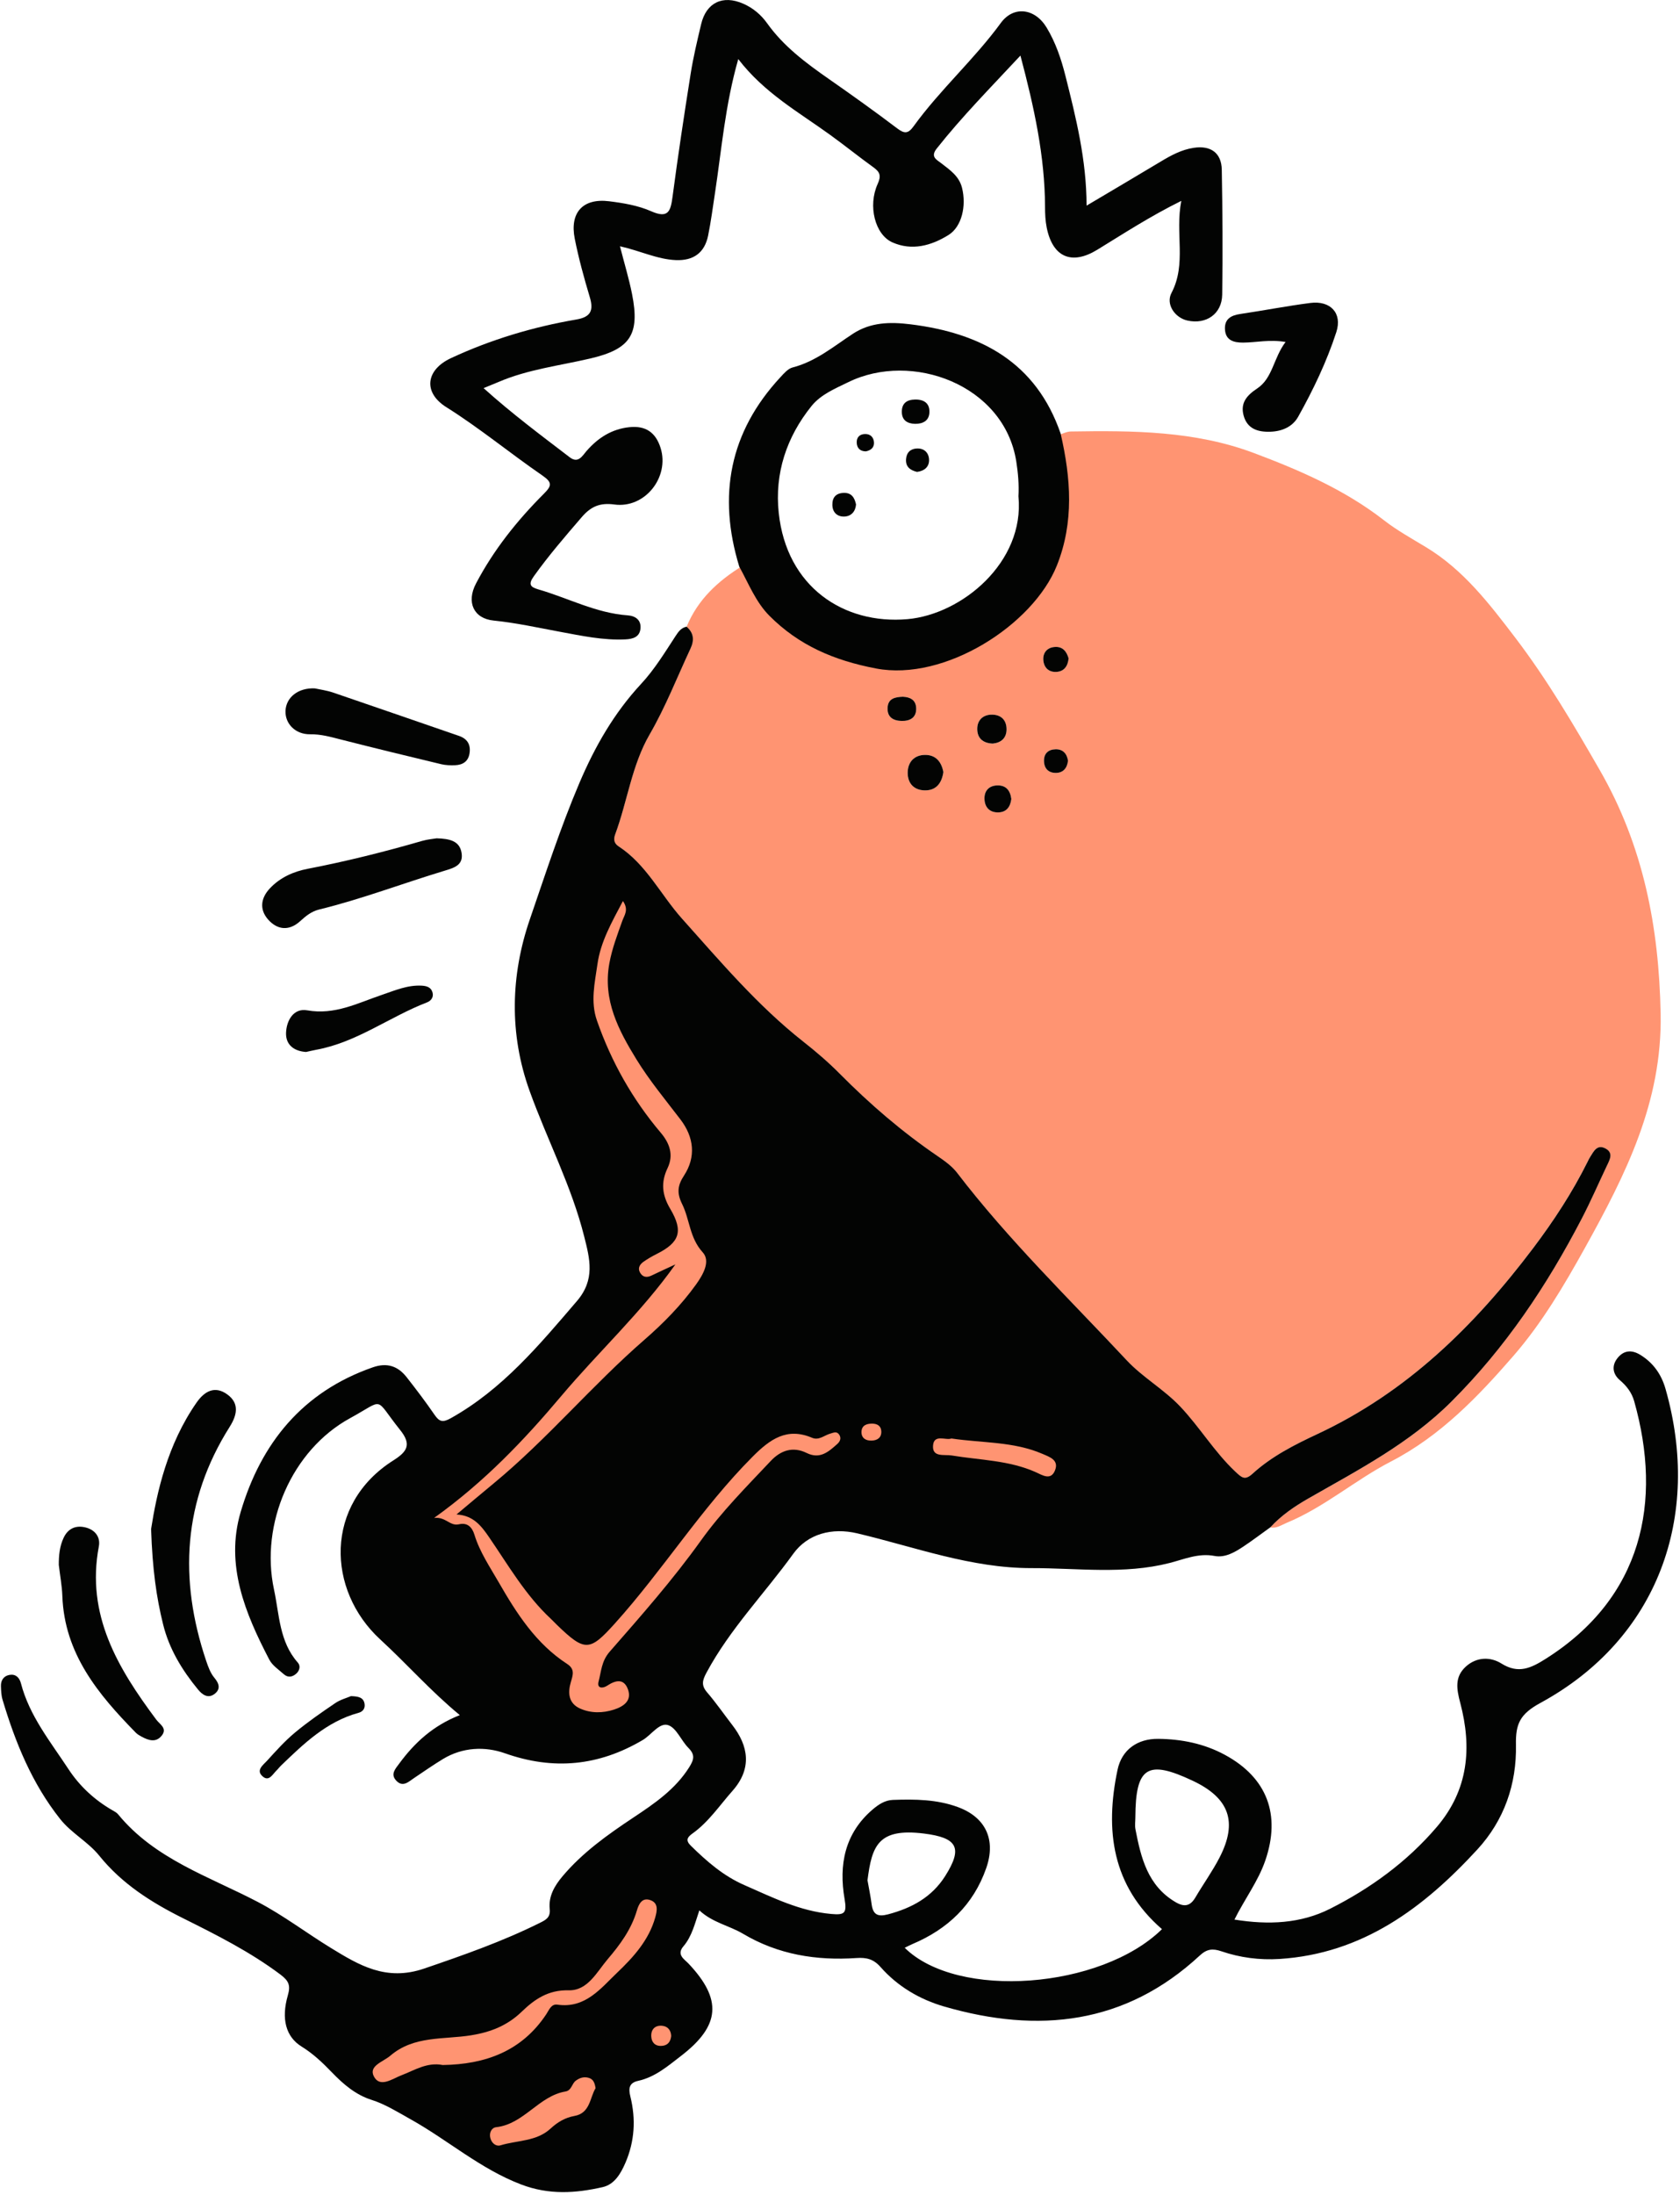 <svg width="484" height="632" viewBox="0 0 484 632" fill="none" xmlns="http://www.w3.org/2000/svg">
<g clip-path="url(#clip0_69_38)">
<path d="M197.81 180.43C201.01 172.6 206.88 167.22 213.91 162.9C216.54 167.67 218.56 172.91 222.44 176.8C230.74 185.13 240.66 189.4 252.54 191.67C271.95 195.38 296.92 179.37 303.63 162.58C308.52 150.35 307.59 137.85 304.7 125.34C305.97 124.95 307.23 124.24 308.51 124.22C326.35 123.93 344.26 124.04 361.21 130.41C374.41 135.36 387.4 140.98 398.72 149.78C402.5 152.72 406.76 155.06 410.88 157.56C421.63 164.08 429 173.71 436.52 183.56C445.74 195.65 453.35 208.61 460.89 221.71C473.41 243.46 477.95 266.81 478.42 291.85C478.91 317.25 468.32 338.17 456.65 359.18C450.59 370.09 444.22 380.89 436.06 390.28C425.82 402.07 415.03 413.35 400.74 420.74C390.43 426.07 381.53 433.93 370.66 438.41C369.14 439.04 367.75 440.1 365.95 439.71C369.12 436.26 372.89 433.69 376.98 431.36C391.4 423.13 406.1 415.51 418.15 403.48C433.69 387.96 445.63 370.13 455.67 350.84C458.28 345.83 460.53 340.62 462.96 335.52C463.76 333.83 464.81 331.97 462.63 330.71C460.12 329.27 459.12 331.44 458.06 333.14C457.8 333.56 457.58 334.02 457.36 334.46C452.97 343.28 447.62 351.46 441.68 359.33C424.8 381.67 405.33 400.81 379.51 412.86C372.96 415.92 366.3 419.28 360.83 424.27C358.6 426.3 357.72 425.41 355.8 423.6C349.83 417.96 345.64 410.9 340.04 404.97C335.3 399.96 329.2 396.55 324.59 391.63C308.02 373.91 290.54 356.99 275.73 337.66C274.25 335.73 272.12 334.21 270.07 332.81C259.88 325.86 250.58 317.85 241.9 309.11C238.6 305.79 235.1 302.79 231.42 299.89C218.3 289.56 207.56 276.86 196.49 264.5C190.32 257.61 186.23 248.89 178.19 243.66C176.72 242.7 176.77 241.42 177.23 240.17C180.75 230.67 181.99 220.32 187.13 211.46C191.74 203.51 195.04 195 198.91 186.73C200.02 184.36 199.89 182.23 197.79 180.44L197.81 180.43ZM271.78 222.26C271.23 219.34 269.6 217.32 266.53 217.33C263.43 217.34 261.56 219.34 261.5 222.36C261.44 225.7 263.54 227.66 266.82 227.53C269.88 227.41 271.37 225.23 271.78 222.26ZM286.05 214.07C288.35 213.84 289.94 212.54 289.97 210.04C290 207.31 288.4 205.72 285.66 205.75C283.17 205.78 281.57 207.35 281.53 209.77C281.49 212.42 283.08 213.99 286.04 214.08L286.05 214.07ZM260.19 200.59C257.77 200.67 255.87 201.13 255.72 203.73C255.55 206.52 257.4 207.51 259.77 207.56C262.14 207.61 264.05 206.65 263.96 203.89C263.88 201.39 262.07 200.7 260.2 200.6L260.19 200.59ZM291.36 230.01C291.04 227.61 289.87 226.01 287.25 226.11C284.9 226.2 283.58 227.67 283.62 229.92C283.66 232.37 285.09 233.96 287.66 233.88C289.99 233.81 291.09 232.26 291.36 230.01ZM307.86 189.54C307.31 187.61 306.19 186.04 303.8 186.26C301.72 186.45 300.46 187.85 300.57 189.92C300.7 192.21 302.17 193.62 304.5 193.42C306.53 193.24 307.65 191.82 307.86 189.54ZM307.68 219.02C307.37 216.97 306.22 215.66 304.1 215.71C302.02 215.76 300.69 216.91 300.76 219.15C300.83 221.33 302.15 222.54 304.22 222.51C306.3 222.48 307.45 221.12 307.67 219.02H307.68Z" fill="#FF9472"/>
<path d="M197.81 180.43C199.91 182.22 200.05 184.34 198.93 186.72C195.06 194.99 191.76 203.5 187.15 211.45C182.01 220.32 180.77 230.66 177.25 240.16C176.79 241.41 176.73 242.69 178.21 243.65C186.24 248.88 190.34 257.6 196.51 264.49C207.58 276.86 218.33 289.56 231.44 299.88C235.11 302.77 238.62 305.77 241.92 309.1C250.59 317.84 259.89 325.85 270.09 332.8C272.13 334.2 274.27 335.71 275.75 337.65C290.56 356.98 308.04 373.9 324.61 391.62C329.21 396.54 335.32 399.95 340.06 404.96C345.66 410.89 349.85 417.95 355.82 423.59C357.74 425.4 358.62 426.29 360.85 424.26C366.32 419.27 372.98 415.91 379.53 412.85C405.35 400.8 424.82 381.66 441.7 359.32C447.64 351.45 452.99 343.27 457.38 334.45C457.6 334 457.81 333.55 458.08 333.13C459.14 331.44 460.14 329.26 462.65 330.7C464.83 331.95 463.79 333.82 462.98 335.51C460.55 340.62 458.3 345.82 455.69 350.83C445.65 370.13 433.72 387.96 418.17 403.47C406.12 415.5 391.42 423.11 377 431.35C372.92 433.68 369.15 436.25 365.97 439.7C363.41 441.53 360.89 443.44 358.27 445.19C355.75 446.87 352.95 448.51 349.92 447.94C345.24 447.05 341.2 448.88 336.92 449.97C323.79 453.32 310.45 451.42 297.18 451.44C279.73 451.47 263.59 445.36 246.97 441.43C239.69 439.71 232.69 441.56 228.53 447.32C220.27 458.77 210.28 468.97 203.54 481.53C202.38 483.69 201.95 485.15 203.68 487.17C206.28 490.19 208.55 493.48 210.99 496.64C215.59 502.57 216.76 509.09 211.03 515.56C207.29 519.78 204.16 524.52 199.49 527.85C198.01 528.9 197.45 529.81 199 531.33C203.63 535.88 208.42 540.07 214.51 542.72C222.58 546.25 230.42 550.2 239.44 551C243.28 551.34 244.04 550.88 243.32 546.69C241.62 536.9 243.33 527.78 251.47 520.87C253.17 519.43 255.01 518.25 257.24 518.17C263.58 517.94 269.94 518.01 275.98 520.24C284.03 523.21 286.98 529.69 284.12 537.83C280.42 548.39 273.02 555.38 262.86 559.67C262.14 559.97 261.45 560.35 260.64 560.74C275.86 575.77 317.21 572.59 334.76 555.38C320.36 542.89 318.28 526.92 321.96 509.49C323.17 503.75 327.66 500.53 333.68 500.59C340.4 500.66 346.92 501.96 352.91 505.21C365.04 511.79 369.06 522.41 364.53 535.61C362.48 541.58 358.63 546.62 355.64 552.62C365.46 554.21 374.75 553.78 383.23 549.49C394.87 543.6 405.34 536.02 413.94 525.95C423.08 515.24 424.08 503.1 420.7 490.28C419.62 486.2 419.04 482.76 422.3 479.79C425.38 476.99 429.37 476.91 432.56 478.91C437.49 482 441.15 480.18 445.33 477.54C473.18 459.94 478.99 432.36 470.8 403.38C470.09 400.88 468.63 399 466.66 397.32C464.64 395.59 464.25 393.24 465.92 391.07C467.69 388.77 469.99 388.47 472.54 390.03C476.29 392.32 478.63 395.66 479.82 399.81C490.31 436.52 477.69 471.81 443.8 490.24C437.84 493.48 436.63 496.31 436.74 502.28C436.96 513.62 433.37 524.03 425.59 532.47C410.13 549.26 392.56 562.44 368.61 563.96C362.9 564.32 357.27 563.59 351.88 561.75C349.38 560.9 347.71 561.06 345.68 562.94C324.2 582.87 299.14 585.49 272.11 577.68C264.97 575.62 258.63 571.89 253.66 566.26C251.68 564.01 249.65 563.49 246.75 563.69C235.23 564.48 224.18 562.72 214.07 556.71C210.08 554.34 205.29 553.51 201.48 549.97C200.19 553.73 199.36 557.43 196.89 560.32C194.82 562.74 197.15 564.02 198.35 565.28C208.09 575.57 207.55 583.14 196.25 591.83C192.43 594.77 188.74 597.98 183.84 599.05C181.09 599.65 181.08 601.4 181.61 603.57C183.21 610.07 182.86 616.4 180.19 622.62C178.81 625.82 177 628.88 173.6 629.65C165.81 631.42 158.16 631.93 150.19 628.9C138.34 624.4 128.96 616.03 118.11 610.01C114.48 607.99 111.01 605.78 106.98 604.5C102.44 603.06 98.86 599.97 95.61 596.6C92.95 593.84 90.24 591.25 86.92 589.2C82.35 586.39 80.97 581.22 82.92 574.45C83.74 571.61 83.24 570.29 80.81 568.46C72.09 561.92 62.43 557.06 52.77 552.25C43.58 547.67 35.12 542.32 28.58 534.21C25.35 530.21 20.61 527.79 17.33 523.67C9.21 513.43 4.43 501.67 0.74 489.35C0.36 488.09 0.31 486.72 0.27 485.39C0.22 483.68 1.14 482.43 2.8 482.17C4.52 481.9 5.59 482.93 6.03 484.6C8.48 494.01 14.56 501.44 19.74 509.33C22.96 514.23 27.25 518.19 32.38 521.15C32.95 521.48 33.6 521.8 34.01 522.3C44.59 535.22 60.18 540.18 74.24 547.53C81.64 551.4 88.25 556.46 95.33 560.79C103.45 565.76 111.23 570.47 122.21 566.72C133.57 562.84 144.79 558.91 155.53 553.57C157.23 552.72 158.62 552.04 158.37 549.6C157.99 545.92 159.74 542.9 162.09 540.12C167.86 533.29 175.03 528.2 182.4 523.3C188.49 519.25 194.54 515.17 198.58 508.73C199.97 506.51 200.26 505.15 198.33 503.2C196.23 501.09 194.87 497.4 192.47 496.64C189.95 495.84 187.68 499.45 185.17 500.93C172.5 508.4 159.48 509.7 145.45 504.74C139.73 502.72 133.28 502.97 127.63 506.39C124.79 508.11 122.06 510.02 119.3 511.87C117.66 512.97 116.02 514.68 114.1 512.56C112.43 510.72 113.93 509.2 115.01 507.72C119.42 501.73 124.72 496.8 132.47 493.76C124.05 486.82 117.2 479 109.57 472C94.09 457.79 93.38 433.03 113.34 420.42C117.46 417.82 118.56 415.76 115.26 411.65C107.61 402.11 111.12 402.67 100.88 408.26C84.04 417.44 74.88 438.75 78.94 457.61C80.5 464.85 80.45 472.62 85.81 478.65C86.63 479.58 86.35 480.92 85.37 481.8C84.27 482.8 82.96 483.05 81.77 481.99C80.29 480.67 78.45 479.46 77.58 477.78C70.64 464.46 64.84 450.55 69.32 435.33C75.16 415.49 87.17 400.67 107.42 393.63C111.5 392.21 114.62 393.26 117.14 396.46C119.91 399.99 122.63 403.57 125.17 407.27C126.55 409.28 127.51 409.6 129.86 408.29C144.74 399.98 155.33 387.24 166.19 374.58C171.53 368.36 169.92 362.4 168.31 356C164.66 341.44 157.65 328.14 152.59 314.1C146.63 297.6 147.13 280.68 152.65 264.65C157.16 251.55 161.45 238.27 166.91 225.44C171.4 214.89 176.91 205.27 184.74 196.84C188.55 192.74 191.54 187.83 194.63 183.1C195.52 181.73 196.29 180.71 197.87 180.4L197.81 180.43ZM327.09 523.17C327.09 524.33 326.9 525.53 327.12 526.65C328.71 534.86 330.65 542.88 338.67 547.6C341.15 549.06 342.89 548.79 344.38 546.26C346.65 542.41 349.28 538.75 351.33 534.79C356.64 524.52 354.17 517.64 343.67 512.68C330.58 506.49 327.16 508.65 327.09 523.17ZM249.92 541.3C250.27 543.3 250.78 545.73 251.11 548.18C251.5 551.2 252.87 551.9 255.85 551.11C262.66 549.31 268.44 546.19 272.31 540.08C277.45 531.95 275.84 529.05 266.16 527.85C252.96 526.21 251.18 531.41 249.92 541.31V541.3Z" fill="#030403"/>
<path d="M139.31 111.73C147.5 119.11 155.87 125.32 164.14 131.65C166.62 133.55 167.81 131.17 168.98 129.83C172.3 126.04 176.22 123.52 181.31 122.98C186 122.48 188.92 124.49 190.32 128.98C192.93 137.38 185.82 146.43 177 145.24C172.8 144.67 170.21 145.84 167.61 148.86C162.83 154.41 158.05 159.94 153.78 165.92C152.19 168.15 152.7 168.99 155.03 169.66C163.63 172.14 171.68 176.5 180.82 177.15C183.12 177.31 184.73 178.52 184.52 180.92C184.31 183.36 182.4 183.97 180.18 184.07C173.78 184.38 167.59 183.04 161.37 181.89C155 180.71 148.67 179.3 142.2 178.65C136.47 178.07 134.29 173.39 137.13 167.99C142.21 158.32 148.96 149.87 156.64 142.19C158.94 139.88 159.22 138.93 156.23 136.87C146.91 130.46 138.18 123.24 128.57 117.21C121.85 112.99 122.63 106.5 129.93 103.1C141.46 97.74 153.55 94.12 166.06 91.98C170.14 91.28 171.08 89.44 169.93 85.6C168.26 80.03 166.71 74.4 165.58 68.71C164.09 61.18 167.94 57 175.49 57.94C179.59 58.45 183.84 59.16 187.58 60.81C192.54 63 193.2 60.8 193.75 56.69C195.32 44.82 197.11 32.97 198.99 21.14C199.75 16.38 200.88 11.67 201.99 6.98C203.46 0.74 208.22 -1.53 214.12 1.06C216.95 2.3 219.25 4.24 221 6.69C225.74 13.33 232.11 18.08 238.69 22.67C245.38 27.33 252.02 32.07 258.52 36.99C260.62 38.58 261.67 38.48 263.22 36.33C270.85 25.8 280.66 17.11 288.34 6.6C291.97 1.63 298.12 2.32 301.51 7.91C304.1 12.19 305.72 16.95 306.94 21.8C309.98 33.88 313.01 45.96 313.04 59.2C320.45 54.8 327.42 50.71 334.34 46.55C337.35 44.74 340.4 43.07 343.94 42.55C348.8 41.82 351.9 44.01 351.99 48.86C352.2 60.85 352.3 72.84 352.11 84.83C352.02 90.4 347.48 93.48 342.09 92.28C338.44 91.47 335.8 87.56 337.5 84.33C341.91 75.94 338.48 67.16 340.33 57.83C331.21 62.34 323.74 67.24 316.12 71.9C308.75 76.41 303.27 74.07 301.55 65.52C301.16 63.58 301.07 61.56 301.07 59.57C301.02 44.96 297.93 30.88 293.98 16C285.42 25.19 277.17 33.53 269.86 42.77C267.96 45.17 269.84 45.96 271.19 47.01C273.69 48.95 276.31 50.69 277.16 54.09C278.45 59.3 277.09 65.28 273.25 67.66C268.3 70.73 262.74 72.28 257.1 69.78C252.08 67.56 249.98 59.26 252.85 52.96C253.94 50.56 253.49 49.51 251.61 48.15C247.42 45.14 243.4 41.89 239.22 38.87C230.13 32.29 220.19 26.78 212.69 17.01C208.91 30.24 207.9 42.97 205.99 55.54C205.36 59.65 204.83 63.78 204 67.85C202.99 72.8 199.74 75.1 194.69 74.88C189.32 74.65 184.48 72.21 178.61 70.9C179.86 75.8 181.2 80.18 182.09 84.65C184.41 96.33 181.57 100.51 170.08 103.2C161.19 105.28 152.03 106.34 143.54 110C142.37 110.5 141.19 110.97 139.31 111.74V111.73Z" fill="#030403"/>
<path d="M305.57 124.862C308.517 137.609 309.466 150.346 304.479 162.808C297.636 179.916 272.173 196.23 252.38 192.449C240.265 190.136 230.149 185.785 221.685 177.297C217.728 173.334 215.668 167.994 212.986 163.134C206.735 142.755 210.121 124.444 224.816 108.61C225.835 107.509 227.008 106.134 228.344 105.787C235.003 104.075 240.132 99.755 245.67 96.117C250.83 92.724 256.479 92.643 262.322 93.366C282.585 95.873 298.513 104.3 305.58 124.872L305.57 124.862ZM293.404 142.938C293.598 139.545 293.313 136.223 292.782 132.84C289.285 110.729 262.649 101.039 244.354 110.036C240.724 111.819 236.533 113.501 233.8 116.884C226.57 125.85 223.143 136.285 224.347 147.636C226.61 169.003 243.11 179.845 261.435 178.245C277.129 176.87 295.209 161.86 293.415 142.959L293.404 142.938Z" fill="#030403"/>
<path d="M43.53 440.19C45.18 429.67 48.21 415.86 56.62 403.8C58.89 400.54 61.86 398.81 65.49 401.44C69.11 404.06 68.22 407.51 66.18 410.75C52.7 432.08 51.49 454.65 59.39 478.12C59.97 479.83 60.62 481.66 61.75 483C63.23 484.76 63.57 486.35 61.77 487.69C59.93 489.06 58.28 487.9 57.04 486.38C52.45 480.8 48.74 474.73 46.99 467.64C45.07 459.87 43.93 451.97 43.53 440.2V440.19Z" fill="#030403"/>
<path d="M370.36 98.45C365.68 97.67 361.91 98.61 358.13 98.63C355.39 98.64 353.02 97.98 352.9 94.69C352.8 91.79 354.71 90.77 357.34 90.39C364.07 89.39 370.75 88.09 377.49 87.22C383.24 86.47 386.78 90.1 384.99 95.61C382.23 104.09 378.35 112.2 373.99 119.99C372.4 122.82 369.44 124.17 366 124.29C362.31 124.42 359.28 123.42 358.26 119.56C357.33 116.02 359.16 113.84 362.16 111.86C366.68 108.88 366.86 103.06 370.37 98.45H370.36Z" fill="#030403"/>
<path d="M125.8 241.34C129.55 241.45 132.43 242.08 132.98 245.56C133.54 249.04 130.87 249.83 128.12 250.66C116.03 254.31 104.22 258.83 91.93 261.84C89.75 262.37 88.11 263.7 86.49 265.18C83.34 268.05 79.96 267.78 77.25 264.73C74.67 261.82 75.13 258.53 77.75 255.75C80.7 252.61 84.56 250.9 88.68 250.11C99.79 247.97 110.74 245.23 121.6 242.09C123.18 241.63 124.86 241.5 125.79 241.34H125.8Z" fill="#030403"/>
<path d="M16.94 450.54C16.92 447.82 17.18 445.15 18.33 442.71C19.52 440.18 21.64 439.05 24.48 439.69C27.4 440.35 28.98 442.51 28.48 445.17C24.73 464.92 33.97 480.26 45.01 495.05C46.03 496.42 48.26 497.53 46.62 499.63C44.94 501.78 42.78 501.04 40.77 499.95C40.19 499.63 39.59 499.29 39.13 498.82C28.26 487.75 18.56 476.07 17.96 459.45C17.85 456.47 17.29 453.51 16.94 450.53V450.54Z" fill="#030403"/>
<path d="M90.76 198.19C92.12 198.49 94.12 198.76 96 199.39C108.09 203.5 120.14 207.71 132.22 211.85C134.66 212.69 135.64 214.37 135.28 216.83C134.94 219.19 133.32 220.22 131.1 220.3C129.78 220.35 128.41 220.31 127.14 220.01C117.46 217.69 107.78 215.34 98.13 212.88C95.23 212.14 92.43 211.34 89.36 211.39C85.13 211.45 82.13 208.39 82.25 204.69C82.38 200.81 85.87 197.93 90.77 198.18L90.76 198.19Z" fill="#030403"/>
<path d="M88.21 302.85C84.67 302.63 82.27 300.76 82.41 297.3C82.55 293.77 84.58 290.16 88.5 290.86C96.43 292.27 103.02 288.78 109.99 286.42C113.76 285.14 117.43 283.52 121.55 283.76C123.01 283.85 124.23 284.26 124.62 285.77C124.97 287.1 124.16 288.13 123.05 288.56C112.24 292.72 102.79 300.08 91.12 302.21C90.14 302.39 89.17 302.63 88.21 302.84V302.85Z" fill="#030403"/>
<path d="M101.1 488.29C103.22 488.36 104.72 488.63 105.03 490.51C105.24 491.81 104.57 492.76 103.27 493.11C94.12 495.61 87.57 501.92 81.02 508.23C80.54 508.69 80.15 509.23 79.67 509.69C78.55 510.77 77.51 512.97 75.71 511.44C73.61 509.66 75.79 508.14 76.91 506.92C79.48 504.1 82.04 501.23 84.96 498.8C88.65 495.73 92.62 492.99 96.6 490.29C98.07 489.29 99.9 488.82 101.11 488.29H101.1Z" fill="#030403"/>
<path d="M271.78 222.26C271.37 225.23 269.88 227.42 266.82 227.53C263.54 227.66 261.44 225.7 261.5 222.36C261.56 219.34 263.43 217.34 266.53 217.33C269.61 217.32 271.23 219.33 271.78 222.26Z" fill="#030403"/>
<path d="M286.05 214.07C283.09 213.98 281.5 212.42 281.54 209.76C281.57 207.34 283.17 205.77 285.67 205.74C288.41 205.71 290.01 207.31 289.98 210.03C289.95 212.53 288.36 213.83 286.06 214.06L286.05 214.07Z" fill="#030403"/>
<path d="M260.19 200.59C262.06 200.69 263.87 201.39 263.95 203.88C264.04 206.64 262.14 207.6 259.76 207.55C257.4 207.5 255.55 206.52 255.71 203.72C255.86 201.13 257.76 200.66 260.18 200.58L260.19 200.59Z" fill="#030403"/>
<path d="M291.36 230.01C291.09 232.25 289.99 233.81 287.66 233.88C285.08 233.96 283.66 232.37 283.62 229.92C283.58 227.67 284.9 226.2 287.25 226.11C289.87 226.01 291.05 227.61 291.36 230.01Z" fill="#030403"/>
<path d="M307.86 189.54C307.65 191.82 306.53 193.24 304.5 193.42C302.17 193.62 300.7 192.21 300.57 189.92C300.46 187.85 301.72 186.44 303.8 186.26C306.19 186.04 307.31 187.61 307.86 189.54Z" fill="#030403"/>
<path d="M307.68 219.02C307.45 221.12 306.31 222.48 304.23 222.51C302.16 222.54 300.83 221.33 300.77 219.15C300.7 216.91 302.02 215.76 304.11 215.71C306.23 215.66 307.38 216.97 307.69 219.02H307.68Z" fill="#030403"/>
<path d="M125.05 437C139.62 426.57 151 414.59 161.72 401.87C172.42 389.18 184.72 377.89 194.57 364.01C192.29 365.07 190 366.09 187.75 367.19C186.32 367.89 185.13 367.71 184.36 366.3C183.67 365.04 184.36 363.99 185.34 363.28C186.55 362.42 187.86 361.67 189.19 361C195.75 357.71 196.96 354.53 193.1 348.02C190.71 344 190.36 340.38 192.33 336.27C194.14 332.47 192.9 329.1 190.38 326.12C182.23 316.5 176.14 305.73 171.98 293.82C170.05 288.31 171.37 282.92 172.13 277.53C173.04 271.1 176.22 265.55 179.46 259.4C181.22 261.91 179.86 263.48 179.31 265.03C177.86 269.09 176.33 273.07 175.54 277.39C173.63 287.95 178.21 296.61 183.35 304.97C187.08 311.04 191.69 316.59 196.03 322.27C199.93 327.37 200.57 333.06 197.06 338.43C195.21 341.25 194.94 343.44 196.51 346.61C198.73 351.08 198.64 356.36 202.45 360.53C204.76 363.06 202.58 366.91 200.59 369.7C196.3 375.69 191.12 380.95 185.62 385.73C170.53 398.85 157.68 414.29 142.25 427.03C138.81 429.87 135.4 432.75 131.51 436C136.34 436.26 138.63 439.22 140.94 442.6C146.48 450.68 151.41 459.26 158.69 466.03C159.3 466.6 159.86 467.21 160.46 467.79C168.53 475.61 169.91 475.39 177.1 467.42C191.04 451.96 202.09 434.13 216.85 419.33C221.81 414.36 226.68 410.83 233.96 413.92C235.91 414.75 237.45 413.22 239.16 412.73C240.14 412.45 241.08 411.94 241.79 413.05C242.45 414.07 241.98 415.02 241.21 415.71C238.69 417.95 236.24 420.18 232.39 418.29C228.42 416.34 224.92 417.53 222.02 420.62C215.06 428.01 207.87 435.21 201.94 443.49C193.88 454.75 184.73 465.12 175.64 475.51C173.26 478.24 173.23 481.16 172.46 484.06C171.88 486.22 173.76 486.06 174.89 485.31C177.38 483.66 179.78 483.14 180.93 486.4C182.09 489.68 179.55 491.31 176.89 492.17C173.66 493.21 170.25 493.26 167.13 491.87C163.75 490.36 163.54 487.33 164.47 484.2C165.06 482.2 165.68 480.51 163.38 479.02C154.44 473.22 148.85 464.51 143.69 455.54C141.13 451.09 138.2 446.79 136.67 441.79C136.02 439.69 134.69 438.25 132.23 438.82C129.6 439.43 128.42 436.6 125.08 436.99L125.05 437Z" fill="#FF9472"/>
<path d="M127.61 594.5C123.01 593.59 119.47 596 115.61 597.46C113.08 598.42 109.41 601.21 107.67 597.69C106.19 594.7 110.42 593.55 112.45 591.81C119.23 585.99 127.8 587.2 135.69 585.94C141.32 585.04 146.16 583.14 150.29 579.15C154.02 575.55 157.94 572.84 163.82 572.98C169.33 573.12 171.93 567.71 175.08 564.01C178.63 559.86 181.89 555.43 183.48 550.02C184 548.26 184.9 546.23 187.24 546.98C189.8 547.8 189.3 550.11 188.76 552.04C186.93 558.54 182.5 563.43 177.84 567.87C173.05 572.43 168.64 578.28 160.58 577.11C158.79 576.85 158.19 578.65 157.38 579.87C150.25 590.61 139.71 594.3 127.6 594.49L127.61 594.5Z" fill="#FF9472"/>
<path d="M171.59 601.15C169.91 603.88 170.05 608.34 165.51 609.15C162.75 609.65 160.61 610.95 158.62 612.79C154.56 616.53 149.06 616.13 144.23 617.6C142.89 618.01 141.67 617.01 141.27 615.54C140.86 614.01 141.62 612.53 142.95 612.39C150.95 611.5 155.19 603.41 162.92 602.11C164.69 601.81 164.71 599.86 165.9 598.99C167.05 598.15 168.25 597.79 169.62 598.19C170.93 598.57 171.34 599.62 171.58 601.16L171.59 601.15Z" fill="#FF9472"/>
<path d="M274.09 414.12C283.09 415.45 292.02 414.97 300.28 418.53C302.43 419.46 305.15 420.31 303.93 423.33C302.72 426.32 300.26 424.65 298.42 423.83C290.69 420.37 282.31 420.36 274.18 419.01C272.07 418.66 268.63 419.62 268.8 416.28C268.98 412.72 272.44 414.74 274.08 414.13L274.09 414.12Z" fill="#FF9472"/>
<path d="M193.37 586.13C193.17 588.01 192.17 588.96 190.43 588.99C188.6 589.02 187.67 587.83 187.62 586.17C187.56 584.18 188.76 583.02 190.73 583.19C192.41 583.33 193.31 584.52 193.37 586.13Z" fill="#FF9472"/>
<path d="M251.27 409.84C252.76 409.87 253.85 410.5 253.9 412.09C253.96 413.93 252.72 414.69 251.09 414.73C249.43 414.78 248.14 414.01 248.19 412.19C248.25 410.35 249.65 409.84 251.27 409.84Z" fill="#FF9472"/>
<path d="M263.63 122.02C261.38 121.96 259.81 120.98 259.81 118.53C259.81 116.1 261.26 115.06 263.62 115.02C266.2 114.97 267.87 116.1 267.76 118.72C267.67 121.09 265.94 122.04 263.63 122.02Z" fill="#030403"/>
<path d="M246.62 145.23C246.46 147.25 245.24 148.63 243.26 148.71C241.26 148.79 239.84 147.55 239.8 145.38C239.75 143.27 240.78 141.99 243.02 141.9C245.29 141.81 246.19 143.21 246.62 145.23Z" fill="#030403"/>
<path d="M264.21 135.86C262.17 135.38 260.85 134.34 261.03 132.14C261.18 130.23 262.38 129.15 264.24 129.11C266.41 129.06 267.65 130.5 267.66 132.47C267.66 134.52 266.19 135.6 264.22 135.85L264.21 135.86Z" fill="#030403"/>
<path d="M249.4 129.94C247.77 129.91 246.91 129 246.82 127.51C246.73 125.95 247.61 125 249.18 124.95C250.75 124.9 251.69 125.88 251.79 127.34C251.89 128.88 250.84 129.68 249.4 129.95V129.94Z" fill="#030403"/>
</g>
<defs>
<clipPath id="clip0_69_38">
<rect width="484" height="632" fill="white"/>
</clipPath>
</defs>
</svg>
